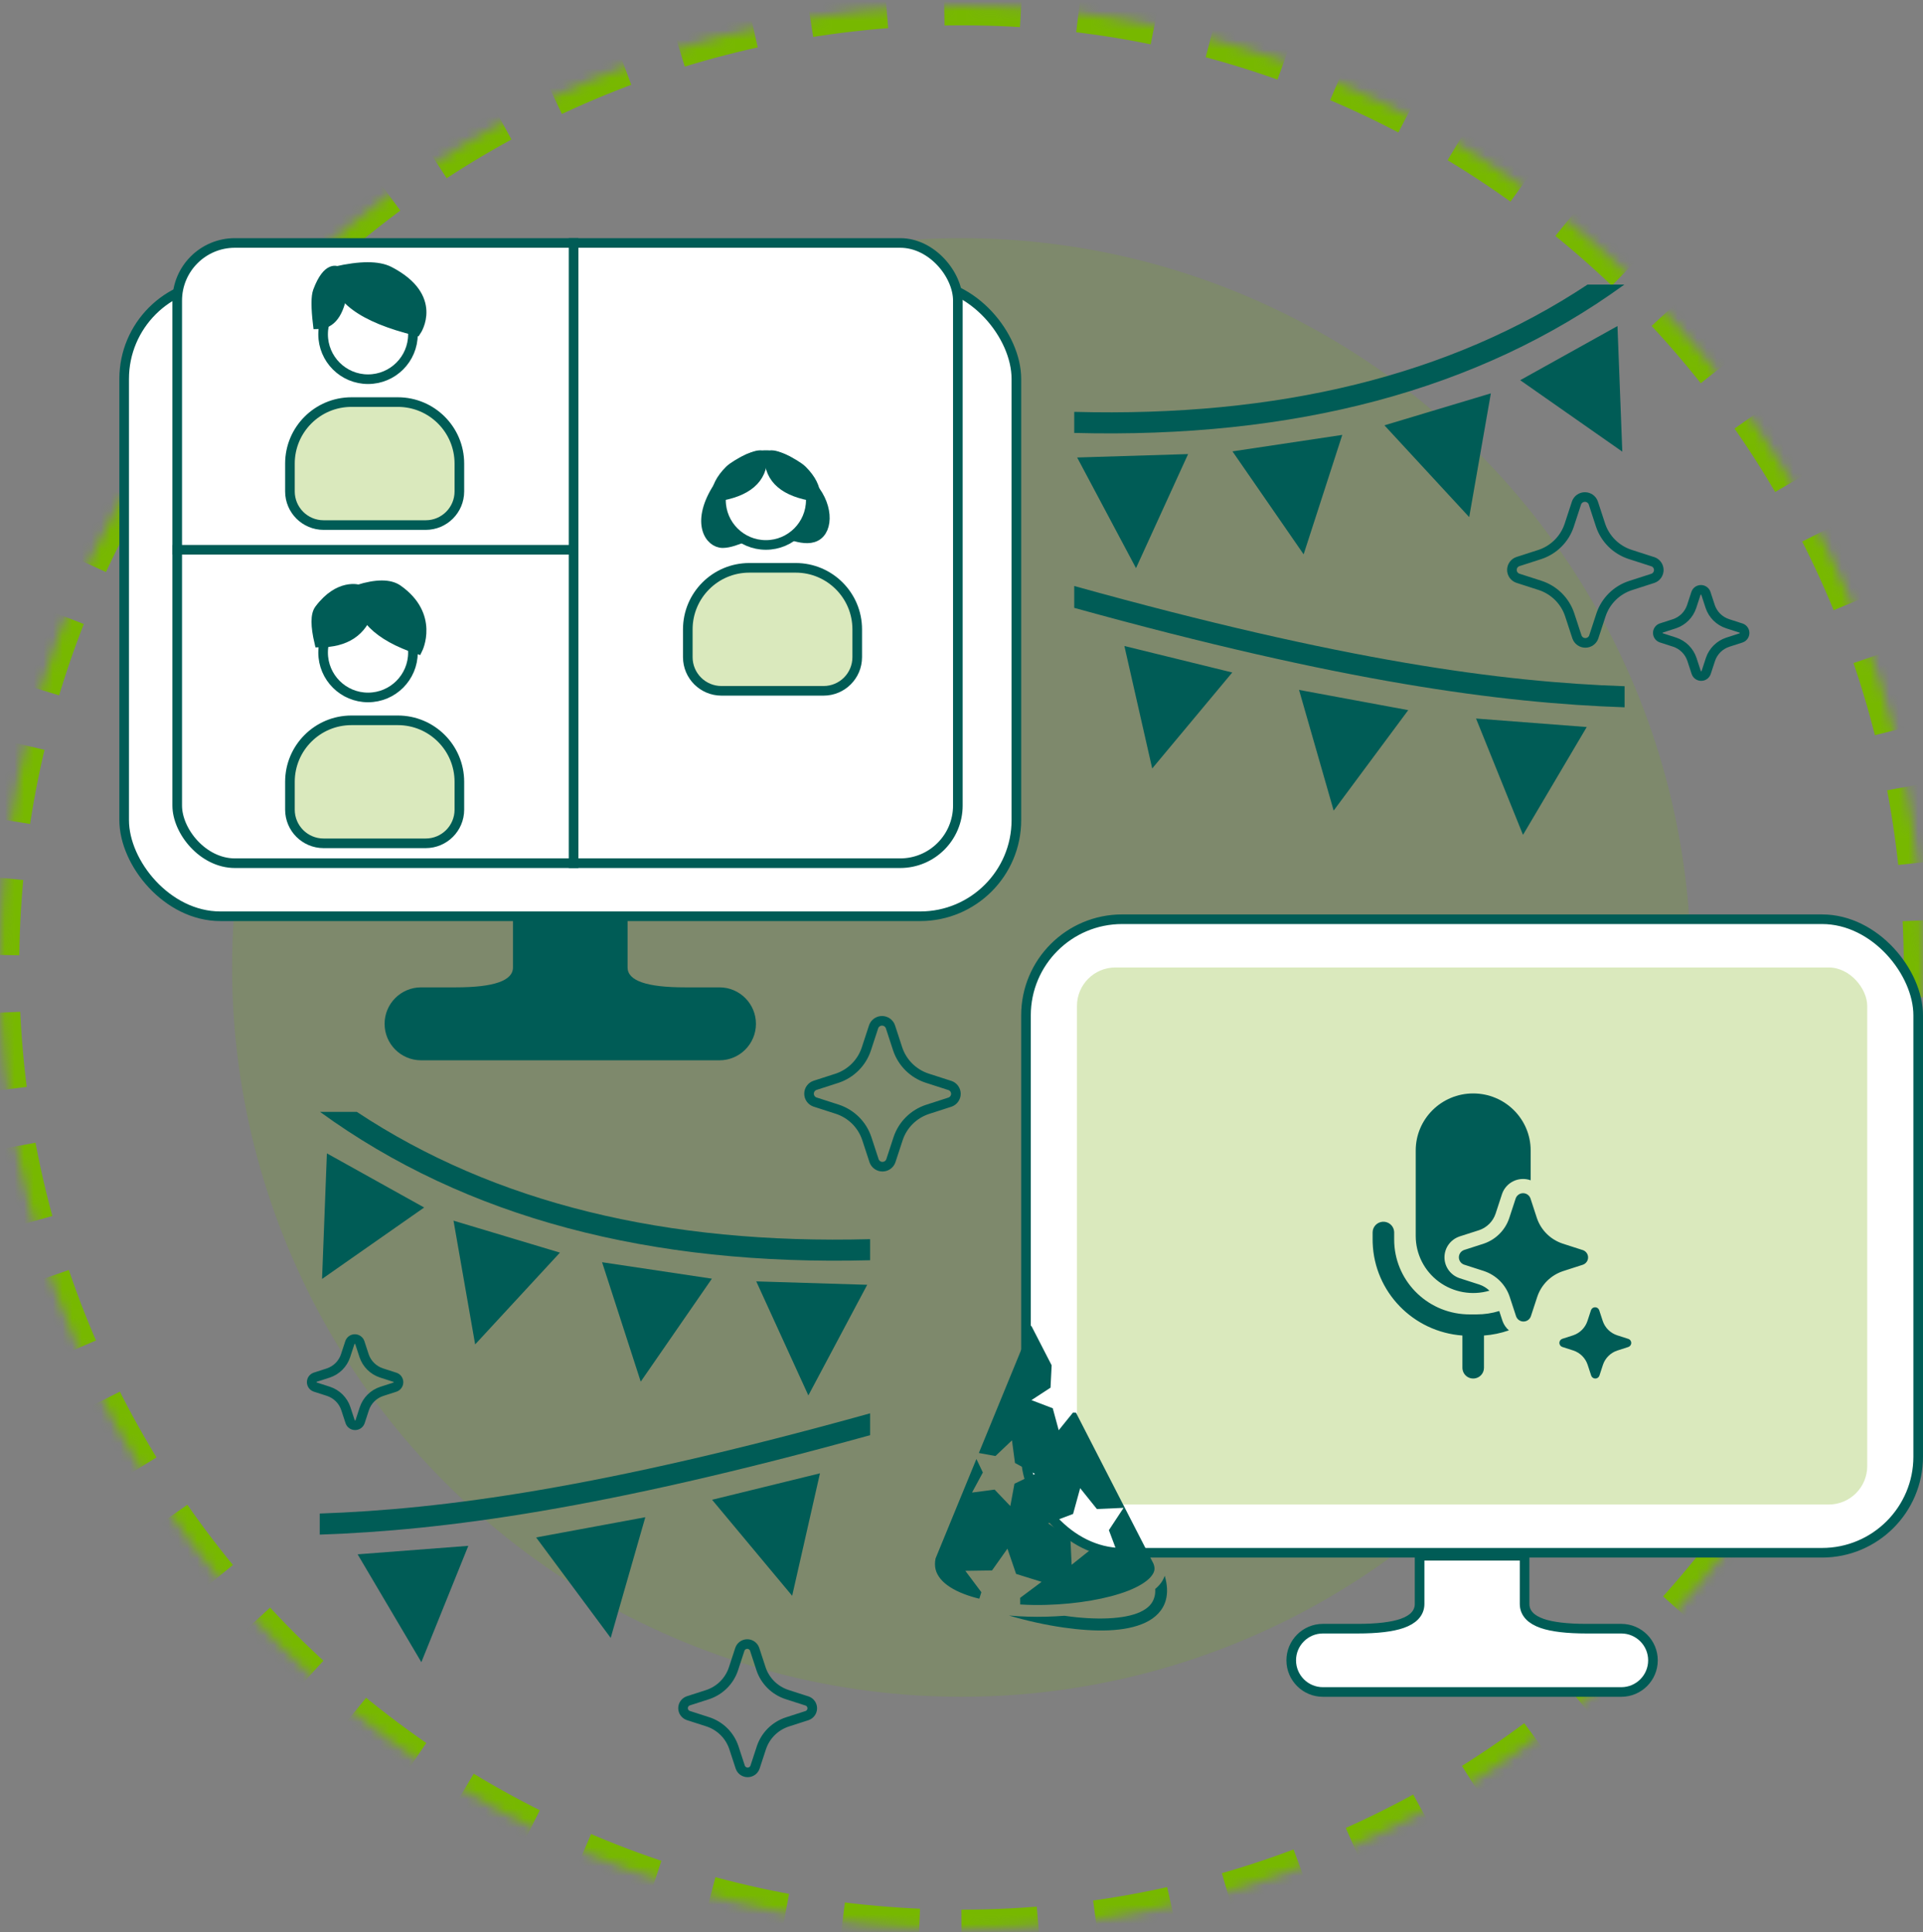 <?xml version="1.0" encoding="UTF-8"?>
<svg width="200px" height="201px" viewBox="0 0 200 201" version="1.1" xmlns="http://www.w3.org/2000/svg" xmlns:xlink="http://www.w3.org/1999/xlink">
    <rect x="0" y="0" width="200" height="201" fill="#808080" stroke="none"/>
    <title>Live Virtual Event_IconSVG</title>
    <defs>
        <path d="M100,200 C155.228,200 200,155.228 200,100 C200,44.772 155.228,0 100,0 C44.772,0 0,44.772 0,100 C0,155.228 44.772,200 100,200 Z" id="path-1"></path>
        <mask id="mask-2" maskContentUnits="userSpaceOnUse" maskUnits="objectBoundingBox" x="0" y="0" width="200" height="200" fill="white">
            <use xlink:href="#path-1"></use>
        </mask>
    </defs>
    <g id="Symbols" stroke="none" stroke-width="1" fill="none" fill-rule="evenodd">
        <g id="Medium" transform="translate(-652, -3771)">
            <g id="Live-Virtual-Event_Icon" transform="translate(652, 3771.633)">
                <use id="Oval" stroke="#77B800" mask="url(#mask-2)" stroke-width="4" stroke-dasharray="8,6" xlink:href="#path-1"></use>
                <circle id="Oval" fill-opacity="0.157" fill="#77B800" cx="100" cy="100" r="75.862"></circle>
                <rect id="Rectangle" stroke="#005C56" fill="#FFFFFF" x="12.914" y="28.776" width="92.793" height="65.897" rx="10"></rect>
                <g id="Group-38" transform="translate(106.207, 94.483)">
                    <rect id="Rectangle-Copy-35" stroke="#005C56" fill="#FFFFFF" x="0.5" y="0.5" width="92.793" height="65.897" rx="10"></rect>
                    <path d="M52.357,66.707 L52.357,71.724 C52.357,72.2 52.526,72.618 52.869,72.976 C53.162,73.281 53.596,73.544 54.183,73.748 C55.213,74.106 56.757,74.293 58.818,74.293 L62.414,74.293 C63.323,74.293 64.146,74.662 64.742,75.258 C65.338,75.854 65.707,76.677 65.707,77.586 C65.707,78.496 65.338,79.319 64.742,79.915 C64.146,80.511 63.323,80.879 62.414,80.879 L31.379,80.879 C30.47,80.879 29.647,80.511 29.051,79.915 C28.455,79.319 28.086,78.496 28.086,77.586 C28.086,76.677 28.455,75.854 29.051,75.258 C29.647,74.662 30.47,74.293 31.379,74.293 L34.975,74.293 C37.036,74.293 38.58,74.106 39.61,73.748 C40.197,73.544 40.631,73.281 40.924,72.976 C41.267,72.618 41.436,72.2 41.436,71.724 L41.436,66.707 L52.357,66.707 Z" id="Combined-Shape-Copy" stroke="#005C56" fill="#FFFFFF"></path>
                    <rect id="Rectangle-Copy-35" fill="#DAE9BD" x="5.802" y="5.517" width="82.19" height="55.862" rx="4"></rect>
                </g>
                <rect id="Rectangle" stroke="#005C56" fill="#FFFFFF" x="18.431" y="24.638" width="81.19" height="64.517" rx="6"></rect>
                <line x1="59.655" y1="89.655" x2="59.655" y2="24.138" id="Path-5" stroke="#005C56"></line>
                <line x1="17.931" y1="56.552" x2="60" y2="56.552" id="Path-5-Copy" stroke="#005C56"></line>
                <g id="Group-37" transform="translate(71.034, 46.207)" stroke="#005C56">
                    <path d="M3.448,4.138 C1.379,7.586 2.759,9.655 4.138,9.655 C5.517,9.655 7.586,8.276 8.966,8.276 C10.345,8.276 12.414,9.655 13.793,8.966 C15.172,8.276 15.172,5.517 13.103,3.448 C11.034,1.379 10.345,0.69 8.966,0.69 C7.586,0.69 5.517,0.69 3.448,4.138 Z" id="Path-8" fill="#005C56"></path>
                    <g id="Group-36-Copy-2">
                        <path d="M11.724,12.224 C13.49,12.224 15.09,12.94 16.247,14.098 C17.405,15.255 18.121,16.854 18.121,18.621 L18.121,21.517 C18.121,22.484 17.729,23.359 17.096,23.992 C16.462,24.625 15.587,25.017 14.621,25.017 L4,25.017 C3.034,25.017 2.159,24.625 1.525,23.992 C0.892,23.359 0.5,22.484 0.5,21.517 L0.5,18.621 C0.5,16.854 1.216,15.255 2.374,14.098 C3.531,12.94 5.13,12.224 6.897,12.224 Z" id="Rectangle" fill="#DAE9BD"></path>
                        <circle id="Oval" fill="#FFFFFF" cx="8.621" cy="5.172" r="4.672"></circle>
                    </g>
                    <path d="M8.966,4.828 C12.184,4.368 13.793,2.989 13.793,0.69 C13.793,-2.12052598e-14 11.034,1.379 10.345,2.069 C9.425,2.989 8.966,3.908 8.966,4.828 Z" id="Path-8-Copy" fill="#005C56" transform="translate(11.379, 2.665) scale(-1, 1) translate(-11.379, -2.665) "></path>
                    <path d="M3.448,4.828 C6.667,4.368 8.276,2.989 8.276,0.69 C8.276,-2.12052598e-14 5.517,1.379 4.828,2.069 C3.908,2.989 3.448,3.908 3.448,4.828 Z" id="Path-8-Copy-2" fill="#005C56"></path>
                </g>
                <g id="Group-36" transform="translate(29.655, 60.246)" stroke="#005C56">
                    <path d="M11.724,14.047 C13.49,14.047 15.09,14.763 16.247,15.92 C17.405,17.078 18.121,18.677 18.121,20.443 L18.121,23.34 C18.121,24.306 17.729,25.181 17.096,25.815 C16.462,26.448 15.587,26.84 14.621,26.84 L4,26.84 C3.034,26.84 2.159,26.448 1.525,25.815 C0.892,25.181 0.5,24.306 0.5,23.34 L0.5,20.443 C0.5,18.677 1.216,17.078 2.374,15.92 C3.531,14.763 5.13,14.047 6.897,14.047 Z" id="Rectangle" fill="#DAE9BD"></path>
                    <circle id="Oval" cx="8.621" cy="6.995" r="4.672"></circle>
                    <path d="M3.551,5.96 C6.309,5.96 8.032,4.811 8.722,2.512 C8.995,1.6 7.688,0.443 7.688,0.443 C7.688,0.443 5.619,-0.246 3.551,2.512 C3.139,3.063 3.139,4.212 3.551,5.96 Z" id="Path-6" fill="#005C56"></path>
                    <path d="M13.793,6.65 C13.793,6.65 15.548,3.133 11.724,0.443 C10.884,-0.148 9.505,-0.148 7.586,0.443 C7.586,3.202 9.655,5.271 13.793,6.65 Z" id="Path-7" fill="#005C56"></path>
                </g>
                <g id="Group-36-Copy" transform="translate(29.655, 27.143)" stroke="#005C56">
                    <path d="M11.724,14.047 C13.49,14.047 15.09,14.763 16.247,15.92 C17.405,17.078 18.121,18.677 18.121,20.443 L18.121,23.34 C18.121,24.306 17.729,25.181 17.096,25.815 C16.462,26.448 15.587,26.84 14.621,26.84 L4,26.84 C3.034,26.84 2.159,26.448 1.525,25.815 C0.892,25.181 0.5,24.306 0.5,23.34 L0.5,20.443 C0.5,18.677 1.216,17.078 2.374,15.92 C3.531,14.763 5.13,14.047 6.897,14.047 Z" id="Rectangle" fill="#DAE9BD"></path>
                    <circle id="Oval" cx="8.621" cy="6.995" r="4.672"></circle>
                    <path d="M3.397,5.96 C4.775,5.96 5.637,4.811 5.982,2.512 C6.118,1.6 5.465,0.443 5.465,0.443 C5.465,0.443 4.431,-0.246 3.397,2.512 C3.19,3.063 3.19,4.212 3.397,5.96 Z" id="Path-6" fill="#005C56"></path>
                    <path d="M13.65,6.65 C13.65,6.65 16.031,3.133 10.843,0.443 C9.703,-0.148 7.832,-0.148 5.23,0.443 C5.23,3.202 8.036,5.271 13.65,6.65 Z" id="Path-7" fill="#005C56"></path>
                </g>
                <path d="M65.271,94.483 L65.271,100 C65.271,101.379 67.258,102.069 71.232,102.069 L74.828,102.069 C76.922,102.069 78.621,103.767 78.621,105.862 C78.621,107.957 76.922,109.655 74.828,109.655 L43.793,109.655 C41.698,109.655 40,107.957 40,105.862 C40,103.767 41.698,102.069 43.793,102.069 L47.389,102.069 C51.363,102.069 53.35,101.379 53.35,100 L53.35,94.483 L65.271,94.483 Z" id="Combined-Shape" fill="#005C56"></path>
                <g id="fluent:mic-sparkle-24-filled" transform="translate(135.172, 109.655)">
                    <rect id="ViewBox" x="0" y="0" width="35.862" height="35.862"></rect>
                    <path d="M20.816,22.94 C21.282,23.404 21.632,23.97 21.84,24.592 L22.509,26.634 C22.624,26.956 22.931,27.172 23.276,27.172 C23.62,27.172 23.928,26.956 24.042,26.634 L24.712,24.592 C25.134,23.333 26.13,22.346 27.398,21.929 L29.457,21.264 C29.78,21.149 29.995,20.845 29.995,20.504 C29.995,20.164 29.78,19.86 29.457,19.745 L29.416,19.734 L27.357,19.07 C26.088,18.651 25.093,17.665 24.67,16.407 L24.002,14.365 C23.888,14.041 23.58,13.824 23.235,13.824 C22.889,13.824 22.581,14.041 22.467,14.365 L21.798,16.407 C21.385,17.656 20.406,18.641 19.153,19.07 L17.094,19.734 C16.772,19.85 16.557,20.154 16.557,20.494 C16.557,20.834 16.772,21.138 17.094,21.254 L19.153,21.918 C19.781,22.126 20.349,22.476 20.816,22.94 L20.816,22.94 Z M24.023,9.378 L24.023,12.482 C23.444,12.273 22.805,12.302 22.249,12.563 C21.692,12.824 21.263,13.295 21.058,13.871 L21.052,13.889 L20.378,15.946 C20.112,16.751 19.483,17.387 18.676,17.666 L16.614,18.328 L16.598,18.336 C15.676,18.659 15.059,19.524 15.059,20.495 C15.059,21.466 15.676,22.331 16.598,22.654 L16.614,22.66 L18.685,23.327 C19.08,23.458 19.44,23.677 19.737,23.965 C17.93,24.494 15.976,24.146 14.467,23.026 C12.957,21.906 12.069,20.145 12.069,18.275 L12.069,9.38 C12.069,6.104 14.745,3.448 18.046,3.448 C21.347,3.448 24.023,6.104 24.023,9.38 L24.023,9.378 Z M18.419,26.431 C19.212,26.431 20,26.313 20.756,26.079 L21.094,27.11 L21.1,27.128 C21.233,27.501 21.462,27.833 21.761,28.091 C20.924,28.383 20.052,28.564 19.168,28.628 L19.167,31.991 C19.166,32.576 18.71,33.061 18.122,33.1 C17.534,33.14 17.016,32.722 16.936,32.142 L16.925,31.991 L16.925,28.628 C11.794,28.25 7.772,24.099 7.592,18.996 L7.586,18.646 L7.586,17.904 C7.586,17.32 8.043,16.835 8.631,16.795 C9.218,16.755 9.737,17.174 9.817,17.753 L9.828,17.904 L9.828,18.646 C9.827,22.821 13.146,26.253 17.35,26.425 L17.672,26.431 L18.419,26.431 L18.419,26.431 Z M33.014,28.603 L34.158,28.971 L34.181,28.977 C34.314,29.023 34.418,29.13 34.461,29.263 C34.504,29.397 34.482,29.544 34.4,29.659 C34.346,29.734 34.269,29.791 34.181,29.822 L33.038,30.19 C32.332,30.422 31.779,30.97 31.543,31.669 L31.173,32.804 C31.109,32.983 30.939,33.103 30.747,33.103 C30.555,33.103 30.384,32.983 30.321,32.804 L29.949,31.671 C29.716,30.969 29.163,30.418 28.456,30.185 L27.313,29.816 C27.18,29.769 27.076,29.663 27.033,29.529 C26.989,29.395 27.012,29.249 27.094,29.134 C27.148,29.058 27.225,29.001 27.313,28.971 L28.456,28.603 C29.152,28.365 29.696,27.817 29.927,27.123 L30.299,25.989 C30.362,25.809 30.533,25.689 30.725,25.689 C30.916,25.689 31.087,25.809 31.15,25.989 L31.522,27.122 C31.756,27.821 32.309,28.37 33.014,28.603 L33.014,28.603 Z" id="Shape" fill="#005C56" fill-rule="nonzero"></path>
                </g>
                <g id="game-icons:party-hat" transform="translate(91.034, 135.172)">
                    <rect id="ViewBox" x="0" y="0" width="35.172" height="35.172"></rect>
                    <path d="M16.213,2.069 L10.771,15.332 L12.496,15.646 L14.215,14.015 L14.529,16.369 L16.609,17.502 L14.474,18.525 L14.044,20.852 L12.408,19.139 L10.061,19.446 L11.187,17.358 L10.518,15.953 L6.267,26.304 C6.099,27.164 6.287,27.805 6.775,28.412 C7.272,29.027 8.118,29.572 9.223,29.996 C9.714,30.187 10.246,30.35 10.818,30.487 L11.03,29.811 L9.366,27.587 L12.142,27.546 L13.744,25.28 L14.644,27.908 L17.297,28.733 L15.067,30.398 L15.074,31.087 C15.974,31.142 16.895,31.156 17.816,31.128 C20.994,31.04 24.165,30.5 26.314,29.654 C27.391,29.231 28.203,28.726 28.626,28.242 C29.048,27.757 29.144,27.389 28.932,26.843 L20.871,11.135 L20.564,11.122 L19.077,12.964 L18.457,10.678 L16.24,9.832 L18.225,8.536 L18.341,6.209 L16.213,2.069 Z M21.308,18.989 L23.047,21.159 L25.823,21.036 L24.295,23.356 L25.27,25.956 L22.59,25.226 L20.421,26.959 L20.291,24.182 L17.973,22.653 L20.571,21.671 L21.308,18.989 L21.308,18.989 Z M30.105,28.105 C29.983,28.447 29.799,28.767 29.553,29.047 C29.423,29.197 29.273,29.34 29.11,29.477 C29.13,29.784 29.103,30.057 29.035,30.296 C28.851,30.992 28.373,31.49 27.548,31.872 C25.898,32.636 22.938,32.725 19.773,32.275 C19.739,32.268 19.705,32.261 19.671,32.261 C19.071,32.309 18.457,32.336 17.85,32.356 C16.52,32.391 15.183,32.356 13.901,32.234 C15.743,32.78 17.7,33.216 19.603,33.489 C22.883,33.953 25.973,33.96 28.066,32.984 C29.117,32.5 29.928,31.708 30.221,30.616 C30.419,29.873 30.378,29.04 30.105,28.105 Z" id="Shape" fill="#005C56" fill-rule="nonzero"></path>
                </g>
                <path d="M75.299,179.492 C75.765,179.956 76.115,180.522 76.323,181.144 L76.992,183.185 C77.107,183.508 77.414,183.724 77.758,183.724 C78.103,183.724 78.41,183.508 78.525,183.185 L79.194,181.144 C79.617,179.885 80.613,178.898 81.881,178.48 L83.94,177.816 C84.263,177.7 84.478,177.397 84.478,177.056 C84.478,176.716 84.263,176.412 83.94,176.296 L83.898,176.286 L81.839,175.622 C80.571,175.203 79.576,174.216 79.153,172.958 L78.485,170.917 C78.371,170.593 78.063,170.376 77.717,170.376 C77.372,170.376 77.064,170.593 76.95,170.917 L76.281,172.958 C75.867,174.208 74.889,175.193 73.636,175.622 L71.577,176.286 C71.254,176.402 71.039,176.705 71.039,177.046 C71.039,177.386 71.254,177.69 71.577,177.806 L73.636,178.47 C74.263,178.678 74.831,179.028 75.299,179.492 L75.299,179.492 Z" id="Path" stroke="#005C56"></path>
                <path d="M88.985,115.91 C89.514,116.438 89.913,117.081 90.148,117.788 L90.909,120.109 C91.04,120.476 91.389,120.721 91.781,120.721 C92.172,120.721 92.522,120.476 92.652,120.109 L93.413,117.788 C93.893,116.358 95.025,115.236 96.467,114.761 L98.807,114.006 C99.174,113.874 99.418,113.529 99.418,113.142 C99.418,112.755 99.174,112.41 98.807,112.278 L98.76,112.266 L96.419,111.511 C94.978,111.036 93.846,109.914 93.365,108.484 L92.606,106.163 C92.476,105.795 92.127,105.549 91.734,105.549 C91.341,105.549 90.991,105.795 90.862,106.163 L90.101,108.484 C89.631,109.904 88.518,111.024 87.094,111.511 L84.754,112.266 C84.387,112.398 84.143,112.743 84.143,113.13 C84.143,113.517 84.387,113.862 84.754,113.994 L87.094,114.749 C87.808,114.985 88.453,115.383 88.985,115.91 L88.985,115.91 Z" id="Path-Copy-2" stroke="#005C56"></path>
                <path d="M35.28,144.775 C35.593,145.087 35.828,145.467 35.967,145.885 L36.417,147.256 C36.494,147.473 36.7,147.618 36.932,147.618 C37.163,147.618 37.37,147.473 37.447,147.256 L37.896,145.885 C38.18,145.039 38.849,144.376 39.701,144.096 L41.084,143.649 C41.301,143.572 41.445,143.368 41.445,143.139 C41.445,142.91 41.301,142.706 41.084,142.629 L41.056,142.622 L39.673,142.175 C38.821,141.894 38.153,141.232 37.868,140.387 L37.42,139.015 C37.343,138.798 37.136,138.652 36.904,138.652 C36.672,138.652 36.466,138.798 36.389,139.015 L35.939,140.387 C35.662,141.226 35.004,141.888 34.163,142.175 L32.78,142.622 C32.563,142.699 32.419,142.903 32.419,143.132 C32.419,143.361 32.563,143.565 32.78,143.643 L34.163,144.089 C34.584,144.228 34.966,144.463 35.28,144.775 L35.28,144.775 Z" id="Path-Copy" stroke="#005C56"></path>
                <g id="game-icons:party-flags" transform="translate(108.966, 26.207)">
                    <rect id="ViewBox" x="0" y="0" width="62.069" height="62.069"></rect>
                    <path d="M56.147,2.759 C41.809,12.256 23.97,16.568 2.759,16 L2.759,18.192 C25.576,18.792 44.785,13.808 59.974,2.759 L56.147,2.759 Z M59.258,7.075 L49.141,12.707 L59.76,20.138 L59.258,7.075 L59.258,7.075 Z M46.089,14.076 L35.021,17.401 L43.837,26.948 L46.089,14.076 L46.089,14.076 Z M30.636,18.398 L19.216,20.11 L26.617,30.821 L30.636,18.398 L30.636,18.398 Z M14.601,20.392 L3.062,20.747 L9.183,32.256 L14.601,20.392 L14.601,20.392 Z M2.759,34.115 L2.759,36.388 C30.6,44.095 47.118,46.292 60,46.732 L60,44.539 C47.201,44.101 30.783,41.907 2.759,34.115 L2.759,34.115 Z M7.975,40.356 L10.868,53.096 L19.195,43.109 L7.975,40.356 L7.975,40.356 Z M26.14,44.922 L29.741,57.475 L37.496,47.026 L26.14,44.922 L26.14,44.922 Z M44.549,47.9 L49.433,60 L56.061,48.783 L44.549,47.9 Z" id="Shape" fill="#005C56" fill-rule="nonzero"></path>
                </g>
                <g id="Group-39" transform="translate(157.246, 51.066)" stroke="#005C56">
                    <path d="M4.842,10.362 C5.371,10.89 5.77,11.532 6.005,12.24 L6.766,14.561 C6.897,14.927 7.246,15.172 7.638,15.172 C8.029,15.172 8.379,14.927 8.509,14.561 L9.27,12.24 C9.75,10.809 10.882,9.687 12.324,9.212 L14.665,8.457 C15.031,8.326 15.275,7.98 15.275,7.593 C15.275,7.206 15.031,6.861 14.665,6.729 L14.617,6.718 L12.276,5.963 C10.835,5.487 9.703,4.365 9.222,2.935 L8.463,0.614 C8.334,0.246 7.984,0 7.591,0 C7.198,0 6.848,0.246 6.719,0.614 L5.958,2.935 C5.488,4.355 4.376,5.476 2.951,5.963 L0.611,6.718 C0.244,6.849 0,7.195 0,7.582 C0,7.968 0.244,8.314 0.611,8.445 L2.951,9.2 C3.665,9.436 4.31,9.834 4.842,10.362 L4.842,10.362 Z" id="Path-Copy-3"></path>
                    <path d="M18.034,15.778 C18.346,16.09 18.582,16.47 18.721,16.888 L19.171,18.259 C19.248,18.476 19.454,18.621 19.686,18.621 C19.917,18.621 20.123,18.476 20.2,18.259 L20.65,16.888 C20.934,16.042 21.603,15.379 22.455,15.099 L23.838,14.653 C24.054,14.575 24.199,14.371 24.199,14.142 C24.199,13.914 24.054,13.709 23.838,13.632 L23.81,13.625 L22.427,13.178 C21.575,12.897 20.906,12.235 20.622,11.39 L20.173,10.018 C20.097,9.801 19.89,9.655 19.658,9.655 C19.426,9.655 19.219,9.801 19.143,10.018 L18.693,11.39 C18.415,12.229 17.758,12.891 16.916,13.178 L15.533,13.625 C15.317,13.702 15.172,13.907 15.172,14.135 C15.172,14.364 15.317,14.568 15.533,14.646 L16.916,15.092 C17.338,15.231 17.719,15.466 18.034,15.778 L18.034,15.778 Z" id="Path-Copy-4"></path>
                </g>
                <g id="game-icons:party-flags-copy" transform="translate(61.877, 143.64) scale(-1, 1) translate(-61.877, -143.64) translate(33.257, 115.019)" fill="#005C56" fill-rule="nonzero">
                    <path d="M53.389,0 C39.05,9.498 21.211,13.81 0,13.241 L0,15.434 C22.817,16.033 42.027,11.049 57.215,0 L53.389,0 Z M56.499,4.317 L46.382,9.949 L57.002,17.379 L56.499,4.317 L56.499,4.317 Z M43.33,11.317 L32.262,14.642 L41.079,24.189 L43.33,11.317 L43.33,11.317 Z M27.878,15.64 L16.457,17.352 L23.858,28.062 L27.878,15.64 L27.878,15.64 Z M11.843,17.633 L0.304,17.988 L6.424,29.497 L11.843,17.633 L11.843,17.633 Z M0,31.357 L0,33.63 C27.842,41.336 44.359,43.533 57.241,43.973 L57.241,41.781 C44.442,41.343 28.025,39.148 0,31.357 L0,31.357 Z M5.217,37.598 L8.109,50.338 L16.437,40.35 L5.217,37.598 L5.217,37.598 Z M23.381,42.164 L26.982,54.717 L34.737,44.267 L23.381,42.164 L23.381,42.164 Z M41.791,45.141 L46.675,57.241 L53.302,46.024 L41.791,45.141 Z" id="Shape"></path>
                </g>
            </g>
        </g>
    </g>
</svg>